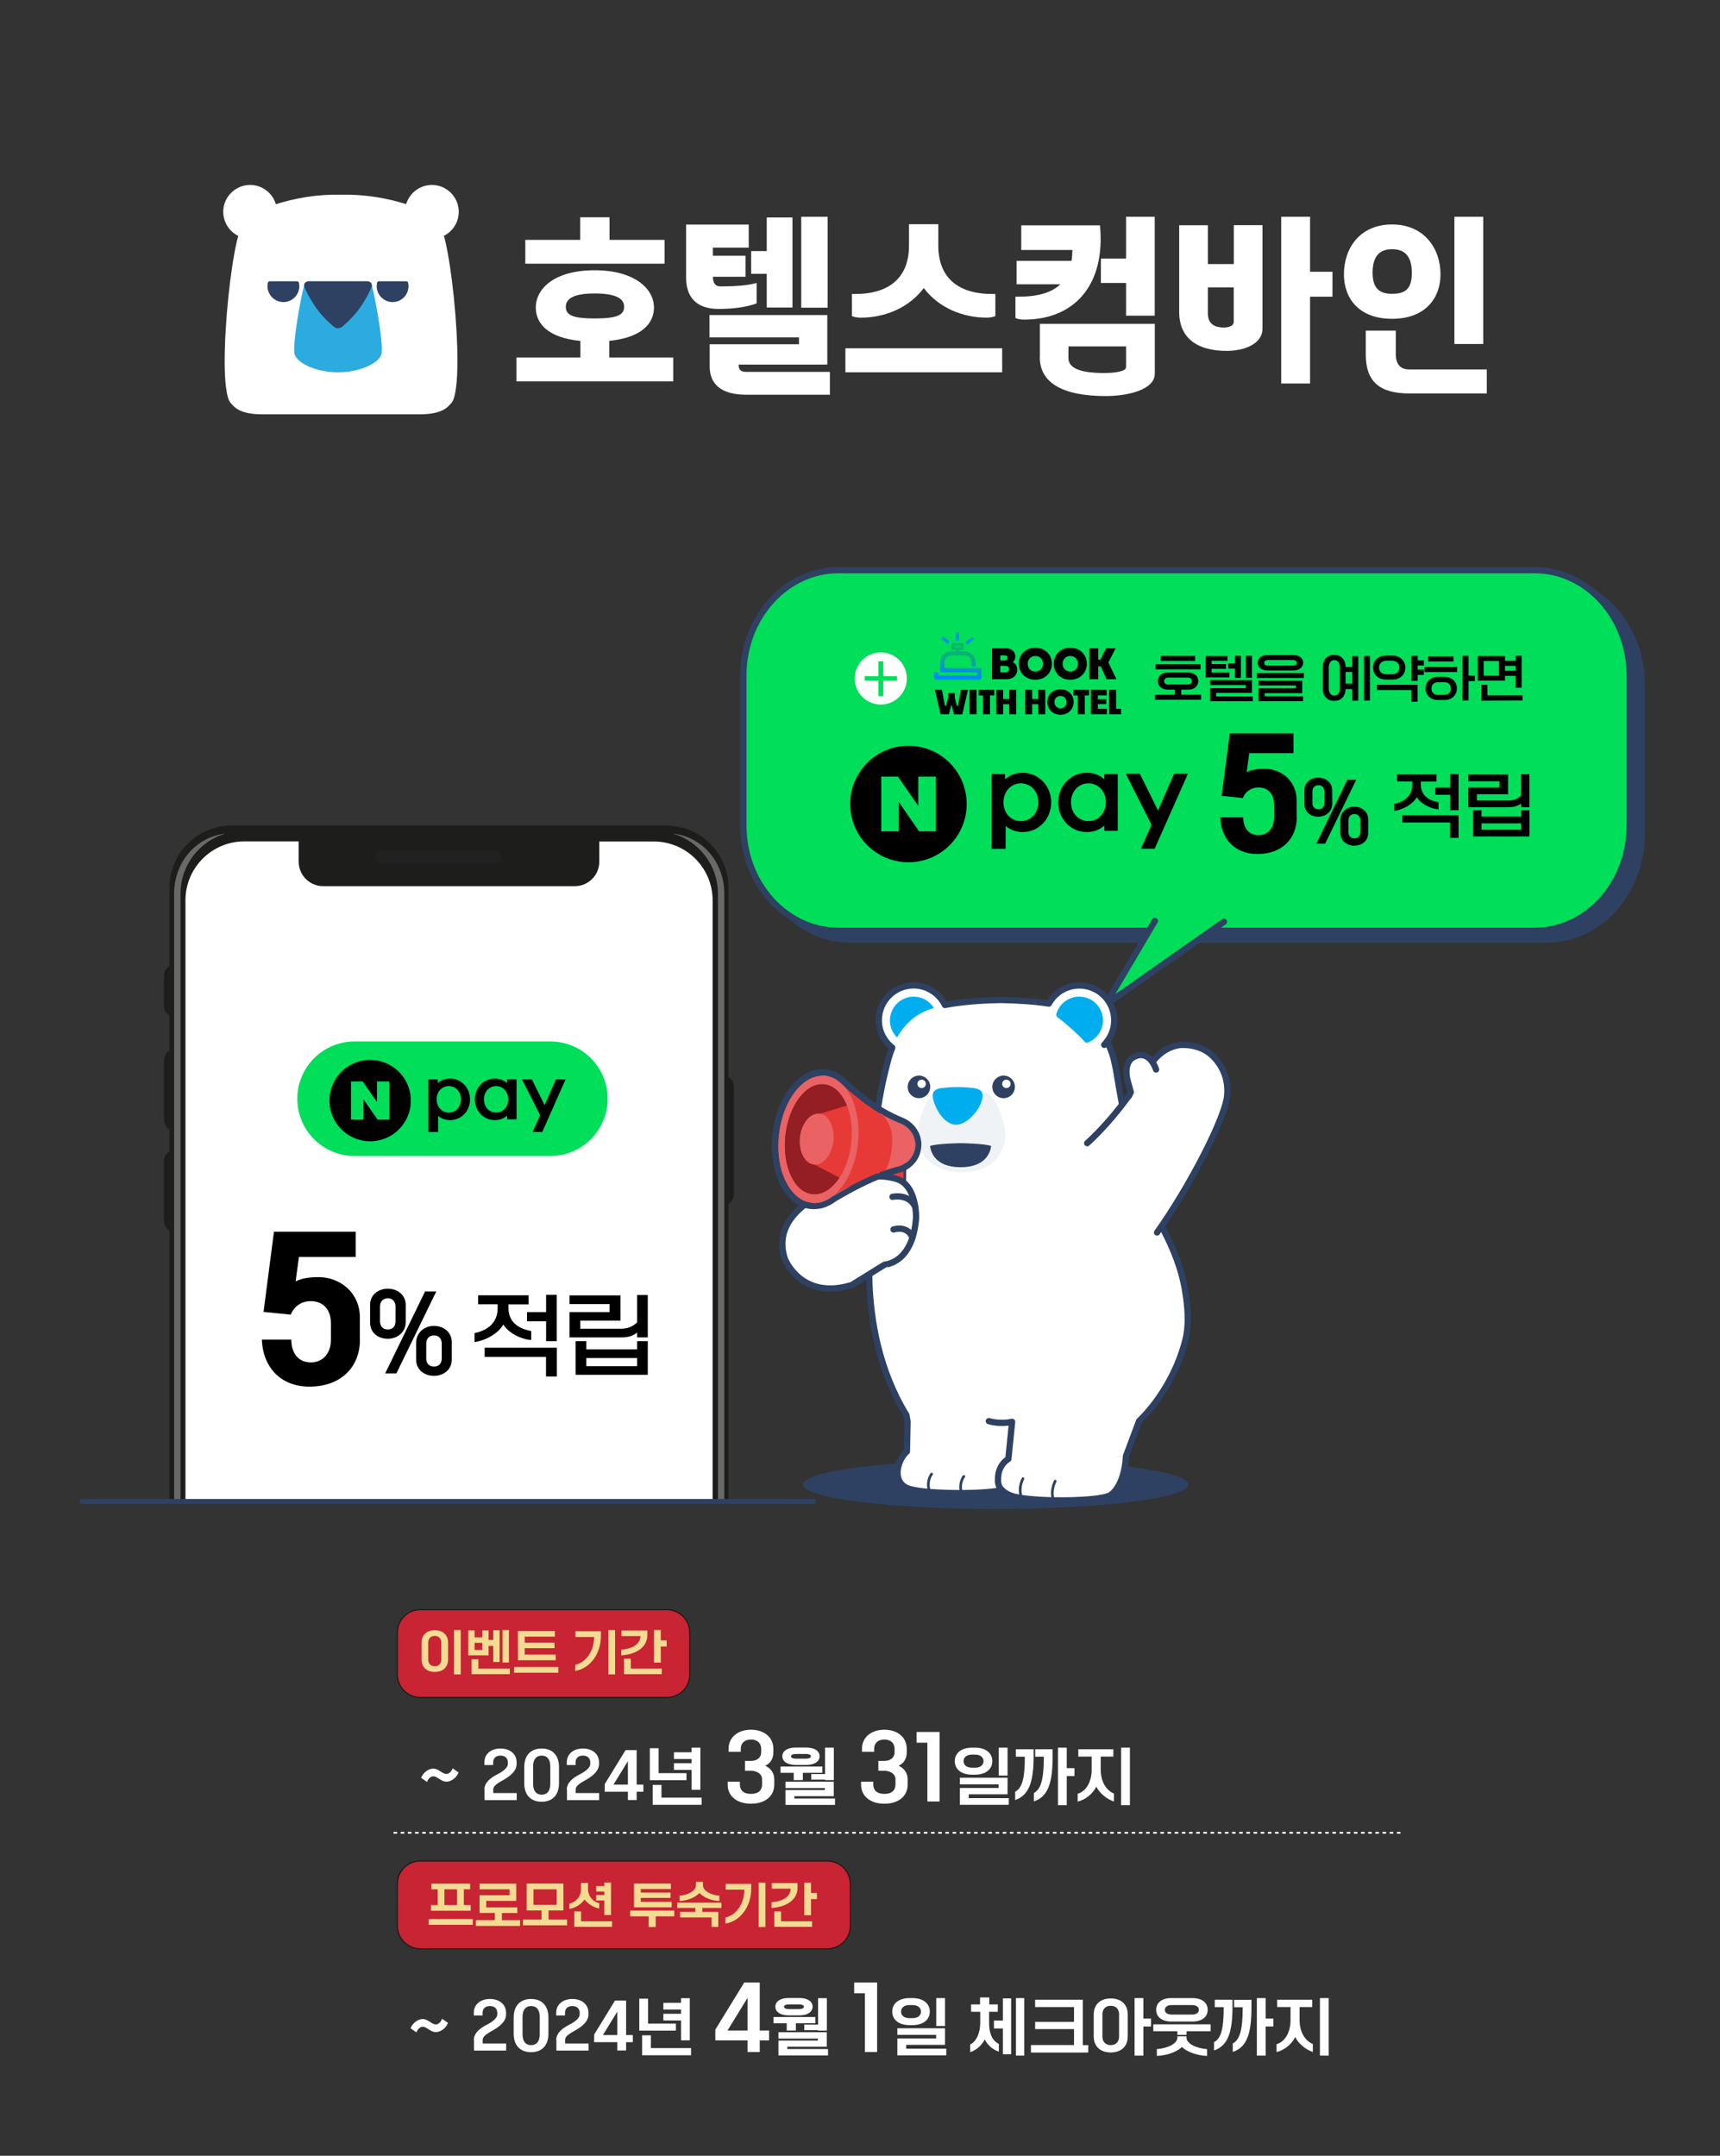 <?xml version="1.0" encoding="UTF-8" standalone="no"?><svg xmlns="http://www.w3.org/2000/svg" xmlns:xlink="http://www.w3.org/1999/xlink" height="2405.9px" id="레이어_1" style="" version="1.1" viewBox="0 0 1920 2405.9" width="1920px" x="0px" xml:space="preserve" y="0px">
<rect x="0" y="0" width="1920" height="2405.9" fill="#333333" stroke="none"/>
<style type="text/css">
	.st0{fill:#2E4162;stroke:#2E4162;stroke-width:7;stroke-linecap:round;stroke-linejoin:round;stroke-miterlimit:10;}
	.st1{fill:#00DE5A;stroke:#2E4162;stroke-width:7;stroke-linecap:round;stroke-linejoin:round;stroke-miterlimit:10;}
	.st2{fill:#2F4162;}
	.st3{clip-path:url(#SVGID_00000038394555908872149460000000578257322344471738_);}
	.st4{fill:#1D1D1B;}
	.st5{opacity:0.4;}
	.st6{fill:#DDDDDD;}
	.st7{fill:#FFFFFF;}
	.st8{fill:#212121;}
	.st9{fill:none;}
	.st10{fill:none;stroke:#2E4162;stroke-width:5.633;stroke-miterlimit:10;}
	.st11{fill:#00AEF0;}
	.st12{fill:none;stroke:#2E4162;stroke-width:7;stroke-linecap:round;stroke-linejoin:round;stroke-miterlimit:10;}
	.st13{fill:#F0F3F5;}
	.st14{fill:#2E4162;}
	.st15{fill:#FFFFFF;stroke:#2E4162;stroke-width:3;stroke-linecap:round;stroke-linejoin:round;stroke-miterlimit:10;}
	.st16{fill:#FFFFFF;stroke:#2E4162;stroke-width:7;stroke-linecap:round;stroke-linejoin:round;stroke-miterlimit:10;}
	.st17{fill:#E73A36;}
	.st18{fill:none;stroke:#2E4162;stroke-width:3;stroke-linecap:round;stroke-linejoin:round;stroke-miterlimit:10;}
	.st19{fill:#EA6263;}
	.st20{fill:#931E23;}
	.st21{fill:#00DE5A;}
	.st22{fill:#0493DC;}
	.st23{fill:url(#SVGID_00000147914875029126788500000000639199163054176686_);}
	.st24{fill:#C82434;stroke:#1C1A19;stroke-width:1.3;stroke-miterlimit:10;}
	.st25{fill:none;stroke:#FFFFFF;stroke-width:2;stroke-miterlimit:10;stroke-dasharray:4,4;}
	.st26{fill:#F3DC92;}
	.st27{fill:#2CABE1;}
</style>
<path class="st0" d="M1726.4,1048.6h-777c-58.7,0-106.2-52.6-106.2-117.5V763.6c0-64.9,47.6-117.5,106.2-117.5h777  c58.7,0,106.2,52.6,106.2,117.5V931C1832.6,996,1785,1048.6,1726.4,1048.6z"/>
<path class="st1" d="M1713.1,1038.8H936c-58.7,0-106.2-52.6-106.2-117.5V753.8c0-64.9,47.6-117.5,106.2-117.5h777  c58.7,0,106.2,52.6,106.2,117.5v167.4C1819.3,986.1,1771.7,1038.8,1713.1,1038.8z"/>
<ellipse class="st2" cx="1111.5" cy="1656.7" rx="215.1" ry="27.3"/>
<polyline class="st1" points="1289.2,1027.8 1233.7,1121.6 1366.3,1028.7 "/>
<g>
	<g>
		<g>
			<g>
				<defs>
					<rect height="830" id="SVGID_1_" width="921.8" x="37.9" y="844.7"/>
				</defs>
				<clipPath id="SVGID_00000043453243337207537600000018318317996500774038_">
					<use style="overflow:visible;" xlink:href="#SVGID_1_"/>
				</clipPath>
				<g style="clip-path:url(#SVGID_00000043453243337207537600000018318317996500774038_);">
					<path class="st4" d="M813.2,1202.2v141.3c3.6-2.2,6-6.1,6-10.7v-119.9C819.2,1208.4,816.8,1204.4,813.2,1202.2z"/>
					<path class="st4" d="M189.1,1260.7v-88.3c-3.6,2.2-6,6.1-6,10.7v67C183.1,1254.5,185.5,1258.5,189.1,1260.7z"/>
					<path class="st4" d="M189.1,1133.3v-55.1c-3.6,2.2-6,6.1-6,10.7v33.7C183.1,1127.2,185.5,1131.1,189.1,1133.3z"/>
					<path class="st4" d="M189.1,1373.4v-88.3c-3.6,2.2-6,6.1-6,10.7v67C183.1,1367.3,185.5,1371.2,189.1,1373.4z"/>
					<path class="st4" d="M743.7,2151.9H258.6c-38.4,0-69.5-31.1-69.5-69.5V990.8c0-38.4,31.1-69.5,69.5-69.5h485.1       c38.4,0,69.5,31.1,69.5,69.5v1091.7C813.2,2120.8,782.1,2151.9,743.7,2151.9z"/>
					<g class="st5">
						<path class="st6" d="M751.2,2143c33.6-3.9,57.3-32.4,57.3-67V997.3c0-34.6-23.8-63.2-57.3-67c29,8.5,50.2,35.3,50.2,67V2076        C801.3,2107.7,780.1,2134.5,751.2,2143z"/>
						<path class="st6" d="M731.5,928.6L731.5,928.6L731.5,928.6z"/>
						<path class="st6" d="M731.5,2144.7L731.5,2144.7L731.5,2144.7z"/>
					</g>
					<g class="st5">
						<path class="st6" d="M251.7,2143c-33.6-3.9-57.3-32.4-57.3-67V997.3c0-34.6,23.8-63.2,57.3-67c-29,8.5-50.2,35.3-50.2,67V2076        C201.5,2107.7,222.7,2134.5,251.7,2143z"/>
						<path class="st6" d="M271.4,928.6L271.4,928.6L271.4,928.6z"/>
						<path class="st6" d="M271.4,2144.7L271.4,2144.7L271.4,2144.7z"/>
					</g>
					<path class="st7" d="M729.6,939.1H669v22.5c0,15.2-12.3,27.4-27.4,27.4H360.8c-15.2,0-27.4-12.3-27.4-27.4V939h-60.6       c-36.4,0-65.8,29.5-65.8,65.8v1063.5c0,36.4,29.5,65.8,65.8,65.8h456.9c36.4,0,65.8-29.5,65.8-65.8V1004.9       C795.5,968.5,766,939.1,729.6,939.1z"/>
					<path class="st8" d="M552.8,964.2H426.6c-4.2,0-7.6-3.4-7.6-7.6l0,0c0-4.2,3.4-7.6,7.6-7.6h126.2c4.2,0,7.6,3.4,7.6,7.6l0,0       C560.4,960.8,557,964.2,552.8,964.2z"/>
				</g>
			</g>
		</g>
	</g>
</g>
<path class="st9" d="M-62.4,2706.7h-142.5c-31.6,0-57.2-25.6-57.2-57.2V2507c0-31.6,25.6-57.2,57.2-57.2h142.5  c31.6,0,57.2,25.6,57.2,57.2v142.5C-5.3,2681.1-30.8,2706.7-62.4,2706.7z"/>
<line class="st10" x1="89.1" x2="910.6" y1="1675.7" y2="1675.7"/>
<g>
	<circle class="st7" cx="1019.9" cy="1138.8" r="38.9"/>
	<path class="st7" d="M1244.9,1189.1H989.8c0,0-24.7,86.7-13.1,177.8h140.8l148.2-26.4c-4.2-68.2-14.1-110.4-18.5-138.3   C1245.9,1193.9,1244.9,1189.1,1244.9,1189.1z"/>
	<circle class="st11" cx="1019.9" cy="1138.8" r="26.5"/>
	<path class="st7" d="M1246.6,1197.8c-1.4-7.5-2.7-15-5.2-22.2c-5.4-16-14.2-31-28.2-40.9c-6.9-4.9-12.4-7.2-22.8-10.5   c-18.5-5.2-46.4-7.7-72.9-8c-26.5,0.4-54.4,2.9-72.9,8c-10.4,3.3-15.9,5.6-22.8,10.5c-14,9.9-22.8,25-28.2,40.9   c-2.5,7.3-4.3,14.7-5.7,22.2l-5.8,27.1h268.3L1246.6,1197.8z"/>
	<circle class="st7" cx="1204.9" cy="1138.8" r="38.9"/>
	<path class="st11" d="M1231.2,1140.9c1.1-13.4-8.4-25.8-21.6-28.2c-13.7-2.5-26.7,5.9-30.4,18.8c-0.4,1.4,0.1,2.9,1.3,3.8   c7.4,5.3,23.8,19.7,30.1,27.1c1,1.2,2.7,1.6,4.1,1C1223.6,1159.7,1230.3,1151.3,1231.2,1140.9z"/>
	<line class="st12" x1="1235.9" x2="1232.6" y1="1162.3" y2="1166.1"/>
	<g>
		<path class="st13" d="M1115.1,1237.6c-7.8-20.5-20.7-23.1-41.6-23.1c-0.2,0-0.8,0-1,0c-20.8,0-33.8,2.5-41.6,23.1    c-8.5,22.3-9.5,36.5-2.5,47.8c6.1,9.8,18,22.8,44.6,22.8c28.6,0,39.1-12.3,44.6-22.8C1124.6,1272.2,1123.6,1259.9,1115.1,1237.6z"/>
		<path class="st11" d="M1087.8,1214.4c-6.3-0.8-12.6-1.2-18.8-1.2c-6.3,0-12.6,0.4-18.8,1.2c-9.2,1.6-10.5,6.5-7.7,15.4    c3,9.5,12,25.2,24.7,25.5c12.7-0.4,25.3-16,28.3-25.5C1098.3,1220.9,1097.1,1216.1,1087.8,1214.4z"/>
		<path class="st14" d="M1072.3,1275.8c0,0-26.1,0.3-34,3.1c0,0,0.6,23.8,34,23.7c33.3,0.1,34-23.7,34-23.7    C1098.4,1276.1,1072.3,1275.8,1072.3,1275.8z"/>
		<g>
			<circle class="st14" cx="1120.3" cy="1213" r="12.6"/>
			<circle class="st7" cx="1123.4" cy="1209.6" r="4.7"/>
		</g>
		<g>
			<circle class="st14" cx="1025.8" cy="1213" r="12.6"/>
			<circle class="st7" cx="1028.8" cy="1209.6" r="4.7"/>
		</g>
	</g>
	<path class="st7" d="M975.4,1355.5c0,0-25.7,123.2,36.3,224.1l102.8,32.4l142.3,13.3l14.7-39.2c0,0,36.5-32.5,51.4-89.3   c4.8-18.3,3-38.6-0.1-57c-7.9-47.7-36.2-88.4-59.4-129.9c0-0.1-0.1-0.1-0.1-0.2C1263.3,1309.6,1017.3,1312.4,975.4,1355.5z"/>
	<g>
		<polygon class="st7" points="1011.7,1579.6 1013,1586.8 1012.2,1628.3 1131.5,1628.3 1131.5,1579.6   "/>
		<path class="st7" d="M1012.2,1620.3c0,0-5.6,4.9-8.5,13.4c-3.2,9.5-3.2,23,10.2,27.8c18,6.8,99.6,7.3,112.4-0.8    c0,0,8.6-12.1,5.3-40.4H1012.2z"/>
		<path class="st15" d="M1073.2,1665.7c-0.6-1.9-0.9-4-0.9-6.2c0-4.5,1.4-8.7,3.6-11.8"/>
		<path class="st15" d="M1037.2,1663.1c-0.6-1.9-0.9-4-0.9-6.2c0-4.5,1.4-8.7,3.6-11.8"/>
	</g>
	<g>
		<polygon class="st7" points="1122.8,1582.8 1124.5,1590 1125.7,1631.5 1256.8,1625.3 1262.1,1576.1   "/>
		<path class="st7" d="M1127.1,1628.3c0,0-5.6,4.9-8.5,13.4c-3.2,9.5-3.2,23,10.2,27.8c18,6.8,98,7.3,110.8-0.8    c0,0,15.4-8.5,17.3-43.5L1127.1,1628.3z"/>
		<path class="st15" d="M1176.1,1674.7c-0.6-1.9-3.8-9.8,1.8-21.7"/>
		<path class="st15" d="M1140.1,1671.2c-0.6-1.9-3.4-10.9,1.8-20.9"/>
	</g>
	<path class="st12" d="M1103.8,1586c8.7,2.7,19.5,2.3,26,0.8l-4.2,41.5c0,0-12,6.2-11.5,23.2c0,0-1.9,12.3,14.7,18"/>
	<path class="st12" d="M1322.8,1439.7c-7.9-47.7-36.3-88.4-59.4-129.9c0-0.1-0.1-0.1-0.1-0.2l0,0c-4.8-50.5-12.4-84-16.1-107.4   c-0.1-0.6-0.2-1.1-0.3-1.7l-0.4-2.7c-0.3-1.8-0.7-3.5-1-5.3v-0.1c0-0.1,0-0.2-0.1-0.3c-0.4-2-0.6-3.1-0.6-3.1l0,0   c-0.9-4.6-2-9.1-3.5-13.5c-1.5-4.5-3.4-9-5.5-13.3c5-6.5,8-14.7,8-23.5c0-21.5-17.4-38.9-38.9-38.9c-14.7,0-27.5,8.2-34.1,20.2   c-16.1-2.5-35-3.7-53.3-4c-22,0.3-45,2.1-62.7,5.6c-6.3-12.9-19.6-21.9-34.9-21.9c-21.5,0-38.9,17.4-38.9,38.9   c0,12.5,5.9,23.5,15,30.6c-0.8,2-1.6,4.1-2.3,6.2c-1.5,4.4-2.8,9-3.8,13.5l0,0c0,0-22.6,79.5-14.4,166.3l0,0   c0,0-25.7,123.2,36.3,224.1l1.3,7.3l-0.7,33.4h-0.2c0,0-5.6,4.9-8.5,13.4c-3.2,9.5-3.2,23,10.2,27.8c15.7,5.9,80.2,7.1,104.6,1.8   c2.2,2.3,5.4,4.6,10.3,6.3c7.7,2.9,27,4.7,47.4,5.1l0,0l0,0c27,0.5,56.1-1.3,63.4-5.9c0,0,15.4-8.5,17.3-43.5l14.7-39.2   c0,0,36.5-32.5,51.4-89.3C1327.7,1478.4,1325.9,1458.1,1322.8,1439.7z"/>
	<g>
		<g>
			<path class="st16" d="M1213.6,1275.8c3.8-3.4,32.6-29,63.7-78.1c13.1-20.6,24.2-28.9,39.2-31.4h0.1c0,0,20.6-2.5,35.6,10.8     c10.8,9.7,19.8,25.6,17.6,46.3c-2.7,25.1-41.8,101-78.2,152.1"/>
			<polygon class="st7" points="1285.4,1200.4 1271.9,1197.6 1262.5,1205.6 1263.3,1227.5 1287.6,1220.1    "/>
			<path class="st16" d="M1290.5,1193.6c0,0-7-23.1-24.8-14c-13.3,7-6.6,27.8-6.6,27.8l3.2,11.6l-2,3.8"/>
		</g>
	</g>
	<g>
		<g>
			<path class="st17" d="M1003.7,1396.3l-16.7-0.2c-2.9,0-5.1-2.4-5.1-5.2l1.4-99.3l27,0.4l-1.4,99.3     C1008.9,1394,1006.5,1396.3,1003.7,1396.3z"/>
			<path class="st18" d="M1003.7,1396.3l-16.7-0.2c-2.9,0-5.1-2.4-5.1-5.2l1.4-99.3l27,0.4l-1.4,99.3     C1008.9,1394,1006.5,1396.3,1003.7,1396.3z"/>
		</g>
		<g>
			<path class="st16" d="M1022.6,1359c0,0,1-36.7-22-43.3c0,0-25.4-8.9-51.7,4.7l-29.5,11.8c0,0-59.8,23.6-43.2,73     c0,0,18,46.3,74.6,28.9l36.8-22.8C987.7,1411.2,1018.9,1410.4,1022.6,1359z"/>
			<path class="st16" d="M996.3,1335.7c0,0,18.1-4.1,25.3,11.1"/>
			<path class="st16" d="M997.4,1372.1c0,0,15.4-5.1,21.1,8.9"/>
		</g>
		<g>
			<path class="st17" d="M936.6,1207l-14.8,132.5c0,0,45.2-28.9,78.5-37c10.9-2.1,19.7-10.7,21.1-21.7c0.1-0.8,0.2-1.6,0.2-2.4     c0.5-10.7-6.3-20.4-16.3-24.5C988.5,1247.1,969.2,1237.1,936.6,1207z"/>
			<path class="st19" d="M1021.6,1278.4c0.5-10.7-6.3-20.4-16.3-24.5c-5.9-2.4-12-5.2-19-9.1c7.1,10.3,10.3,16.9,9.6,31.5     c-0.7,13.1-3.7,23-7.4,29.6c4-1.4,8-2.6,11.8-3.5c10.9-2.1,19.7-10.7,21.1-21.7C1021.5,1280,1021.6,1279.2,1021.6,1278.4z"/>
			
				<ellipse class="st20" cx="913.4" cy="1271.4" rx="71.4" ry="44.4" transform="matrix(0.107 -0.994 0.994 0.107 -448.675 2043.107)"/>
			<path class="st17" d="M915.3,1242.9l33.7-10.2c0,0,17.2,44-9,83.2l-30.9-16.2L915.3,1242.9z"/>
			<path class="st19" d="M921.1,1200.4c-24.4-2.6-47.6,27-51.8,66.2s12.1,73.1,36.5,75.8c24.4,2.6,47.6-27,51.8-66.2     C961.8,1236.9,945.5,1203,921.1,1200.4z M906.8,1332.9c-20.4-2.2-34-31.5-30.3-65.5s23.2-59.7,43.6-57.5     c20.4,2.2,34,31.5,30.3,65.5C946.8,1309.4,927.2,1335.1,906.8,1332.9z"/>
			<path class="st19" d="M921.1,1200.4c-24.4-2.6-47.6,27-51.8,66.2s12.1,73.1,36.5,75.8c24.4,2.6,47.6-27,51.8-66.2     C961.8,1236.9,945.5,1203,921.1,1200.4z M906.8,1332.9c-20.4-2.2-34-31.5-30.3-65.5s23.2-59.7,43.6-57.5     c20.4,2.2,34,31.5,30.3,65.5C946.8,1309.4,927.2,1335.1,906.8,1332.9z"/>
			
				<ellipse class="st19" cx="912.2" cy="1271.4" rx="28.6" ry="18.8" transform="matrix(0.107 -0.994 0.994 0.107 -449.699 2041.951)"/>
			<g>
				<path class="st14" d="M918.1,1200.2c1,0,2,0.1,3,0.2c3.8,0.4,7.4,1.6,10.8,3.4c1.6,0.9,3.2,2,4.7,3.2l0,0c0,0,0,0,0.1,0.1      c1.3,1.1,2.6,2.2,3.9,3.5c19.2,17.4,33.7,27.6,45.8,34.3c5,2.8,9.7,5.1,14.1,7c0.3,0.1,0.5,0.2,0.8,0.3c1.4,0.6,2.7,1.2,4.1,1.7      c0.6,0.3,1.2,0.5,1.8,0.8c7.1,3.6,12.4,10.1,14,17.8c0.4,1.9,0.6,3.9,0.5,5.9c0,0.8-0.1,1.6-0.2,2.4c-0.9,6.9-4.6,12.8-10,16.8      c-3.2,2.4-7,4.1-11.1,4.9c-1.9,0.5-3.8,1-5.7,1.6c-0.1,0-0.1,0-0.2,0.1c-1.9,0.6-3.9,1.2-5.9,1.9c-22.5,7.8-47.1,21.7-59.2,28.9      c-0.5,0.4-1,0.8-1.6,1.2c-1.4,1-2.8,1.8-4.2,2.6c-0.6,0.3-1.1,0.6-1.7,0.8l0,0l0,0c-2.3,1.1-4.6,1.9-7,2.4      c-1.5,0.3-3,0.5-4.5,0.6c-0.5,0-1,0-1.5,0c-1,0-2-0.1-3-0.2c-2.3-0.2-4.5-0.8-6.6-1.5c-1.4-0.5-2.8-1.1-4.2-1.9      c-1.3-0.7-2.7-1.6-3.9-2.5c-6.3-4.7-11.6-11.9-15.5-20.8c-0.4-0.9-0.8-1.8-1.1-2.7c-0.7-1.9-1.4-3.8-2-5.7      c-0.9-3-1.6-6.1-2.2-9.3c-0.6-3.2-1-6.5-1.3-9.9c-0.6-6.8-0.5-14,0.3-21.3c0.3-2.5,0.6-4.9,1-7.2c0.6-3.6,1.4-7,2.3-10.4      c1.5-5.6,3.4-10.8,5.7-15.7c0.9-1.9,1.8-3.8,2.8-5.6c1.5-2.7,3.1-5.2,4.8-7.6c0.6-0.8,1.1-1.6,1.7-2.3c2.9-3.7,6.1-7,9.5-9.6      c0.7-0.5,1.3-1,2-1.5c2.1-1.4,4.2-2.7,6.3-3.6c2.2-1,4.4-1.7,6.6-2.2c1.5-0.3,3-0.5,4.5-0.6      C917.1,1200.2,917.6,1200.2,918.1,1200.2 M918.1,1193.2L918.1,1193.2L918.1,1193.2c-0.6,0-1.3,0-1.9,0.1      c-1.9,0.1-3.7,0.4-5.6,0.7c-2.7,0.6-5.4,1.5-8,2.7c-2.5,1.1-5,2.6-7.5,4.3c-0.8,0.6-1.6,1.1-2.3,1.7c-3.8,3-7.4,6.6-10.7,10.8      c-0.6,0.8-1.3,1.7-1.9,2.5c-1.9,2.6-3.6,5.4-5.2,8.3c-1.1,1.9-2.1,4-3.1,6.1c-2.4,5.3-4.5,10.9-6.1,16.8c-1,3.6-1.8,7.3-2.4,11      c-0.4,2.5-0.8,5.1-1.1,7.7c-0.8,7.6-0.9,15.3-0.3,22.7c0.3,3.6,0.8,7.2,1.4,10.6c0.6,3.4,1.4,6.8,2.4,10      c0.6,2.1,1.4,4.2,2.1,6.2c0.4,1,0.8,2,1.2,3c4.4,10.1,10.5,18.3,17.7,23.7c1.5,1.1,3.1,2.2,4.7,3c1.7,0.9,3.4,1.7,5.1,2.3      c2.7,1,5.5,1.6,8.3,1.9c1.2,0.1,2.5,0.2,3.8,0.2c0.6,0,1.3,0,1.9-0.1c1.9-0.1,3.7-0.4,5.6-0.7c2.7-0.6,5.5-1.5,8.2-2.8      c0.2-0.1,0.3-0.2,0.5-0.2c0.5-0.3,1.2-0.6,1.8-0.9c1.7-0.9,3.3-1.9,4.9-3c0.5-0.4,1-0.7,1.5-1.1c12.4-7.4,36-20.7,57.6-28.1      c1.9-0.7,3.8-1.3,5.6-1.8l0.2-0.1c1.8-0.5,3.6-1,5.2-1.4c5-1,9.7-3.1,13.8-6.1c7.1-5.3,11.7-13,12.7-21.5c0.1-1,0.2-2,0.3-3      c0.1-2.5-0.1-5.1-0.6-7.6c-2-9.6-8.6-18.1-17.7-22.6c-0.7-0.4-1.5-0.7-2.3-1c-1.2-0.5-2.6-1.1-3.9-1.7l-0.5-0.2l-0.2-0.1      c-4.7-2.1-9.2-4.3-13.5-6.7c-13.5-7.5-27.6-18.1-44.4-33.3c-1.3-1.4-2.8-2.7-4.2-3.8c-0.2-0.1-0.3-0.3-0.5-0.4      c-1.8-1.4-3.7-2.6-5.5-3.6c-4.2-2.3-8.7-3.7-13.4-4.2C920.6,1193.3,919.3,1193.2,918.1,1193.2L918.1,1193.2L918.1,1193.2z"/>
			</g>
		</g>
	</g>
</g>
<path class="st21" d="M1217.2,938.7H993.8c-9.8,0-17.7-7.9-17.7-17.7v-57.9c0-9.8,7.9-17.7,17.7-17.7h223.4  c9.8,0,17.7,7.9,17.7,17.7V921C1234.9,930.8,1227,938.7,1217.2,938.7z"/>
<path class="st21" d="M614.4,1290.1H395.8c-35.3,0-63.9-28.6-63.9-63.9l0,0c0-35.3,28.6-63.9,63.9-63.9h218.6  c35.3,0,63.9,28.6,63.9,63.9l0,0C678.3,1261.5,649.7,1290.1,614.4,1290.1z"/>
<g>
	<path d="M620.6,1204.6l-12.6,28.8l-14.3-28.8h-11l20.3,40l-8.4,18.7h10.7l26-58.6L620.6,1204.6L620.6,1204.6z M576.6,1249.2h-10.5   v-4.2c-3.8,3.3-8.3,5.1-13.7,5.1c-12.5,0-22.3-10.2-22.3-23.2s9.8-23.2,22.3-23.2c5.5,0,10,1.8,13.7,5.1v-4.2h10.5V1249.2z    M567.4,1226.9c0-8.4-5.9-14.8-13.6-14.8s-13.6,6.4-13.6,14.8s5.9,14.8,13.6,14.8S567.4,1235.3,567.4,1226.9z M478.2,1263.3h10.9   v-17.9c3.7,3,8.1,4.7,13.3,4.7c12.5,0,22.3-10.2,22.3-23.2s-9.8-23.2-22.3-23.2c-5.5,0-10,1.8-13.7,5.1v-4.2h-10.5V1263.3z    M501,1212.1c7.8,0,13.6,6.4,13.6,14.8s-5.9,14.8-13.6,14.8c-7.8,0-13.6-6.4-13.6-14.8S493.2,1212.1,501,1212.1z"/>
	<path d="M458.6,1228.3c0,25.1-20.3,45.4-45.4,45.4s-45.4-20.3-45.4-45.4s20.3-45.4,45.4-45.4S458.6,1203.2,458.6,1228.3z    M420.8,1206.9v22.9l-15.9-22.9h-13.1v42.7h13.8v-22.9l15.9,22.9h13.1v-42.7H420.8z"/>
</g>
<g>
	<path d="M1603.6,872.2H1586v2.9c0,10.3,5.7,17.5,19.8,20.3v7.8c-10.7-0.8-20.4-7.3-24.3-13.5c-3.7,6.9-14.4,13.8-25.1,15.3v-7.8   c14.2-2.9,20.1-11.3,20.1-21.6v-3.5h-17v-7.8h44V872.2z M1618.7,935v-17.1h-53.4v-8h62.8V935H1618.7z M1602.2,878.9h16.6v-15h9.3   v40.3h-9.3V887h-16.6V878.9z"/>
	<path d="M1683.9,893.4c5.5,0,10.5-1.8,14-5.5V864h9.3v36.9h-9.3v-4.3c-2.9,2.6-7.6,4.3-13.4,4.3h-45.4v-22.1h34.8v-6.9h-34.8v-7.5   h44.4v22h-34.9v7H1683.9z M1644.5,904.2h9.3v7.1h44.2v-7.1h9.3v29.3h-62.8V904.2L1644.5,904.2z M1698,926v-7.1h-44.2v7.1H1698z"/>
</g>
<g>
	<path d="M1310.7,863.4l-18,41.2l-20.4-41.2h-15.7l28.9,57.1l-11.9,26.7h15.3l37.2-83.8L1310.7,863.4L1310.7,863.4z M1247.7,927.2   h-14.9v-5.9c-5.4,4.7-11.9,7.3-19.7,7.3c-17.8,0-31.8-14.6-31.8-33.1c0-18.5,14-33.1,31.8-33.1c7.8,0,14.3,2.5,19.7,7.3v-5.9h14.9   V927.2z M1234.5,895.3c0-12-8.4-21.1-19.5-21.1c-11.1,0-19.5,9.1-19.5,21.1c0,12,8.4,21.1,19.5,21.1   C1226.1,916.5,1234.5,907.2,1234.5,895.3z M1107,947.3h15.6v-25.5c5.3,4.3,11.5,6.8,19,6.8c17.8,0,31.8-14.6,31.8-33.1   c0-18.5-14-33.1-31.8-33.1c-7.8,0-14.3,2.5-19.7,7.3v-5.9H1107V947.3L1107,947.3z M1139.6,874.2c11.1,0,19.5,9.1,19.5,21.1   c0,12-8.4,21.1-19.5,21.1c-11.1,0-19.5-9.1-19.5-21.1C1120.2,883.3,1128.6,874.2,1139.6,874.2z"/>
	<path d="M1079.1,897.3c0,35.9-29.1,65-65,65s-65-29.1-65-65s29.1-65,65-65S1079.1,861.3,1079.1,897.3z M1025,866.7v32.6l-22.6-32.6   h-18.7v61.1h19.7v-32.6l22.6,32.6h18.7v-61.1H1025L1025,866.7z"/>
</g>
<path d="M1289.3,780.9v-5.6h22.2v-5.6h-7.7c-6.8,0-11.3-4-11.3-9.6c0-5.4,4.3-9.5,11.2-9.5h22.7c6.9,0,11.2,4,11.2,9.5  c0,5.5-4.3,9.6-11.2,9.6h-7.8v5.6h22.1v5.6H1289.3z M1340.1,747h-50.2v-5.6h50.2V747z M1334.1,737.6h-38.3V732h38.3V737.6z   M1326,763.9c2.6,0,4.6-1.5,4.6-3.8c0-2.3-2-3.9-4.6-3.9h-21.9c-2.7,0-4.6,1.7-4.6,3.9c0,2.3,1.8,3.8,4.6,3.8H1326z"/>
<path d="M1372.4,750.7v5.3h-26.5v-23.8h24.3v5.3h-17.7v3.6h16.1v5.3h-16.1v4.3H1372.4L1372.4,750.7z M1397.5,759.1v14.2h-39.9v3.9  h40.9v5.4h-47.7V768h39.9v-3.5h-39.9v-5.4H1397.5L1397.5,759.1z M1371,740.3h7.5v-8.4h6.7v24.7h-6.7v-10.5h-7.5V740.3z   M1390.8,731.9h6.7v24.7h-6.7V731.9z"/>
<path d="M1403,756.7v-5.5h52.5v5.5H1403z M1443.6,748.3H1415c-6.8,0-11-3.6-11-8.7c0-5,4.1-8.5,11-8.5h28.7c6.9,0,11,3.6,11,8.5  C1454.6,744.7,1450.5,748.3,1443.6,748.3z M1453.6,759.7v13.9h-41.8v3.4h42.8v5.5h-49.8v-14.3h41.7V765h-41.7v-5.4L1453.6,759.7  L1453.6,759.7z M1443.2,742.9c2.6,0,4.3-1.1,4.3-3.1c0-2-1.7-3.2-4.3-3.2h-27.7c-2.7,0-4.3,1.2-4.3,3.2c0,2,1.6,3.1,4.3,3.1H1443.2z  "/>
<path d="M1509.5,769h-7.4c-0.4,8.7-5.5,13.2-12.7,13.2c-7.3,0-12.8-4.8-12.8-14v-23.3c0-9.3,5.4-14,12.8-14  c7.1,0,12.4,4.5,12.7,13.3h7.4v-11.9h6.7V782h-6.7V769z M1483.3,768c0,5.6,2.5,8.3,6.2,8.3c3.5,0,6.1-2.6,6.1-8.3v-23  c0-5.6-2.5-8.3-6.1-8.3c-3.6,0-6.2,2.6-6.2,8.3V768z M1502.1,763h7.4v-13.1h-7.4V763z M1522.6,732.1h6.7v49.8h-6.7V732.1z"/>
<path d="M1554.9,758.4h-8.2c-7.6,0-14-5.4-14-13.4c0-7.9,6.2-13.3,13.9-13.3h8.2c7.6,0,13.9,5.4,13.9,13.3  C1568.8,752.9,1562.6,758.4,1554.9,758.4z M1575.6,783.1v-13h-38.5v-5.9h45.3v18.9H1575.6z M1554.1,752.5c4.5,0,8.1-2.7,8.1-7.5  c0-4.7-3.6-7.6-8.1-7.6h-6.6c-4.6,0-8.1,2.9-8.1,7.6c0,4.8,3.5,7.5,8.1,7.5H1554.1z M1582.5,736.9h6.9v5.8h-6.9v4.7h6.9v5.8h-6.9  v6.6h-6.8v-27.9h6.8V736.9z"/>
<path d="M1626.6,750h-36.5v-5.8h36.5V750z M1612.9,781.2h-8.2c-7.6,0-13.4-5.4-13.4-12.9c0-7.5,5.7-12.9,13.4-12.9h8.2  c7.6,0,13.4,5.4,13.4,12.9C1626.3,775.8,1620.5,781.2,1612.9,781.2z M1622.5,738.2h-28.4v-5.7h28.4V738.2z M1612.2,775.5  c4.1,0,7.4-2.5,7.4-7.1c0-4.7-3.1-7.1-7.4-7.1h-7c-4.1,0-7.3,2.7-7.3,7.2c0,4.7,3.3,7.1,7.3,7.1L1612.2,775.5L1612.2,775.5z   M1639.3,754h7.1v6.1h-7.1v21.7h-6.8v-49.8h6.8V754z"/>
<path d="M1649.5,759.6v-27.4h30.5v5.3h11.8v-5.6h6.8v35.6h-6.8v-13.2H1680v5.3L1649.5,759.6L1649.5,759.6z M1653.5,782v-17.8h6.9  v11.9h39.2v5.7L1653.5,782L1653.5,782z M1673.3,737.7h-17.1v16.3h17.1V737.7z M1680,748.6h11.8v-5.5H1680V748.6z"/>
<g>
	<g>
		<path d="M1123.5,758h-16.1v-34.5h15.4c6.8,0,10.6,4,10.6,9.4c0,2.3-1.1,4.7-2.9,6.1c3,1.4,5,4.5,5,8.3    C1135.5,753.4,1131.2,758,1123.5,758z M1116.6,731.4v5.7h4.8c2.2,0,3.3-1.3,3.3-2.9c0-1.5-0.8-2.8-3.2-2.8H1116.6z M1116.6,743.1    v7.2h5.7c2.9,0,4.1-1.7,4.1-3.6c0-1.8-1-3.5-4-3.5L1116.6,743.1L1116.6,743.1z"/>
		<path d="M1155.7,758.6c-10.8,0-18.4-7.7-18.4-17.9s7.6-17.8,18.4-17.8c10.8,0,18.5,7.6,18.5,17.8S1166.5,758.6,1155.7,758.6z     M1155.7,749.5c5.1,0,8.6-3.8,8.6-8.7c0-5-3.5-8.7-8.6-8.7c-5,0-8.5,3.8-8.5,8.7S1150.7,749.5,1155.7,749.5z"/>
		<path d="M1194.7,758.6c-10.8,0-18.4-7.7-18.4-17.9s7.6-17.8,18.4-17.8c10.8,0,18.5,7.6,18.5,17.8S1205.5,758.6,1194.7,758.6z     M1194.7,749.5c5.1,0,8.6-3.8,8.6-8.7c0-5-3.5-8.7-8.6-8.7c-5,0-8.5,3.8-8.5,8.7S1189.6,749.5,1194.7,749.5z"/>
		<path d="M1228.8,743.7h-2.9V758h-9.8v-34.5h9.8v12.8h2.4l6.5-12.8h10.6l-8.2,15.8l9.1,18.7h-11L1228.8,743.7z"/>
		<path d="M1062.1,786.4l-2.9,10.8h-9.2l-6.3-27.3h7.8l3.3,17.7h1.3l2.4-9.1v-4.8h7.3v4.8l2.3,9.2h1.3l3.3-17.7h7.8l-6.3,27.3h-9.2    L1062.1,786.4z"/>
		<path d="M1082.3,797.2v-27.3h7.8v27.3H1082.3z"/>
		<path d="M1097.3,797.2v-21.1h-4.8v-6.2h17.4v6.2h-4.8v21.1H1097.3z"/>
		<path d="M1126.6,785.9h-6.8v11.3h-7.8v-27.3h7.8v10.2h6.8v-10.2h7.8v27.3h-7.8V785.9z"/>
		<path d="M1159,785.9h-6.8v11.3h-7.8v-27.3h7.8v10.2h6.8v-10.2h7.8v27.3h-7.8V785.9z"/>
		<path d="M1183.8,797.7c-8.5,0-14.6-6.1-14.6-14.3c0-8.1,6.1-14.1,14.6-14.1c8.6,0,14.7,6,14.7,14.1    C1198.5,791.6,1192.4,797.7,1183.8,797.7z M1183.8,790.5c4,0,6.8-2.9,6.8-6.9s-2.8-6.9-6.8-6.9s-6.8,2.9-6.8,6.9    C1177.1,787.5,1179.8,790.5,1183.8,790.5z"/>
		<path d="M1203.1,797.2v-21.1h-4.8v-6.2h17.4v6.2h-4.8v21.1H1203.1z"/>
		<path d="M1235.6,797.2h-17.8v-27.3h17.6v6.2h-9.9v4.3h9.4v5.4h-9.4v5.2h10.1L1235.6,797.2L1235.6,797.2z"/>
		<path d="M1251.4,797.2h-13.3v-27.3h7.8V791h5.5V797.2z"/>
	</g>
	<g>
		
			<rect class="st22" height="9.4" transform="matrix(0.599 -0.801 0.801 0.599 -149.336 1131.432)" width="3.5" x="1053.5" y="710.2"/>
		
			<rect class="st22" height="3.5" transform="matrix(0.801 -0.599 0.599 0.801 -212.504 790.879)" width="9.4" x="1077.5" y="713"/>
		<rect class="st22" height="9.4" width="3.5" x="1067.1" y="705.7"/>
		
			<linearGradient gradientTransform="matrix(1 0 0 -1 0 2149.716)" gradientUnits="userSpaceOnUse" id="SVGID_00000117659960641406538650000017719017588671255228_" x1="1068.969" x2="1072.31" y1="1394.672" y2="1428.453">
			<stop offset="0" style="stop-color:#0088FF"/>
			<stop offset="7.563128e-02" style="stop-color:#018BF5"/>
			<stop offset="0.203" style="stop-color:#0393DB"/>
			<stop offset="0.305" style="stop-color:#059BC1"/>
			<stop offset="0.421" style="stop-color:#07A2AA"/>
			<stop offset="0.564" style="stop-color:#0AAD88"/>
			<stop offset="1" style="stop-color:#08B964"/>
		</linearGradient>
		<path d="M1095,746.1c-0.4-0.4-1-0.6-1.5-0.6    c-0.1,0-0.3,0-0.4,0c-7.8,0-15.7,0-23.6,0c-5,0-9.9,0-14.8,0c-0.1,0-0.3,0-0.4,0c0-0.1-0.1-0.2-0.1-0.3c0-2,0-3.9,0-5.9    c0-3.6,2.7-6.8,6.2-7.6c0.6-0.1,1.1-0.2,1.8-0.2c4.8,0,9.6,0,14.3,0c4,0,7.2,2.7,7.9,6.6c0.1,0.4,0.1,1,0.1,1.5c0,1.3,0,2.5,0,3.8    c0,0.1,0,0.2,0,0.3c1.6,0,3.1,0,4.7,0c0-0.1,0-0.2,0-0.3c0-1.5,0.1-2.9,0-4.4c-0.1-2.6-1-5-2.5-7.1c-2-2.6-4.5-4.2-7.7-4.8    c-0.6-0.1-1.3-0.1-2-0.3c-2.2,0-4.4,0-6.6,0v-1.3h3.7c1,0,1.7-0.8,1.7-1.7v-4.5c0-1-0.8-1.7-1.7-1.7h-10.6c-1,0-1.7,0.8-1.7,1.7    v4.5c0,1,0.8,1.7,1.7,1.7h3.5v1.3c-1.8,0-3.6,0-5.5,0c-0.6,0.1-1.1,0.1-1.8,0.3c-2.5,0.4-4.7,1.5-6.4,3.3c-2.1,2-3.4,4.5-3.8,7.4    c-0.1,0.6-0.1,1.3-0.1,1.9c0,2.7,0,5.4,0,8.2c0,1.3,0.7,2.2,1.9,2.4c0.3,0.1,0.5,0.1,0.8,0.1c5.8,0,11.5,0,17.3,0c7,0,14,0,21,0    c0.1,0,0.3,0,0.4,0c0,1.1,0,2.2,0,3.3c-14.5,0-29.1,0-43.6,0c0-1.1,0-2.1,0-3.2c-1.6,0-3.1,0-4.7,0c0,2,0,4,0,5.9    c0.1,0.4,0.3,1,0.6,1.3c0.4,0.4,0.9,0.6,1.4,0.8c16.3,0,32.6,0,48.9,0c0.3-0.1,0.6-0.2,0.9-0.3c0.6-0.3,1-0.8,1.1-1.5    c0-0.1,0.1-0.1,0.1-0.2c0-2.9,0-5.8,0-8.7C1095.7,747,1095.5,746.5,1095,746.1z M1065.5,722.1V721h7.2v1.1H1065.5z" style="fill:url(#SVGID_00000117659960641406538650000017719017588671255228_);"/>
	</g>
</g>
<path d="M1447.5,912.3c0,23.4-16.2,40.8-43.9,40.8c-25.8,0-40.6-17.5-41.4-40.9h25.6c0,12.3,6.5,19.9,17.1,19.9  c9.1,0,17.4-6.5,17.4-19.9v-14c0-13.7-8.3-19.4-17.5-19.4c-6.8,0-14,3.4-17.4,11.8l-23.7-2.4l9.1-69.7h71.1v22h-49.4l-2.9,21.2  c6.2-3.1,13.3-3.7,20.3-3.7c18.2,0.1,35.5,13.4,35.5,35v19.4H1447.5L1447.5,912.3z"/>
<path d="M1487.2,896.8c0,9.2-7.6,14.7-15.7,14.7c-7.8,0-15.4-4.8-15.4-14.2v-15.2c0-9.2,7.5-14.2,15.4-14.2c8,0,15.6,5,15.6,14.2  L1487.2,896.8L1487.2,896.8z M1478.4,883.4c0-4.6-2.9-7.1-6.6-7.1c-3.9,0-6.8,2.5-6.8,7.1v12.7c0,4.8,2.9,7.1,6.8,7.1  c3.8,0,6.6-2.3,6.6-7.1V883.4z M1504.1,870.3h9.8l-34.7,71.3h-9.8L1504.1,870.3z M1527.3,929.6c0,9.2-7.5,14.2-15.6,14.2  c-7.8,0-15.4-5-15.4-14.2v-14.5c0-9.2,7.6-14.8,15.4-14.8c8,0,15.6,5.1,15.6,14.2V929.6z M1518.6,915.8c0-4.6-2.9-7.3-6.6-7.3  c-4,0-6.8,2.6-6.8,7.3v12.7c0,4.7,2.8,7.1,6.8,7.1c3.8,0,6.6-2.4,6.6-7.1V915.8z"/>
<g>
	<g>
		<g>
			<circle class="st7" cx="983.2" cy="757.2" r="29.1"/>
		</g>
	</g>
	<g>
		<path class="st21" d="M986,754.6h15.3v4.9H986v17.4h-5.5v-17.4h-15.3v-4.9h15.3V738h5.5V754.6z"/>
	</g>
</g>
<g>
	<path d="M590.1,1455.7h-22.5v3.8c0,13.2,7.3,22.5,25.4,26v10c-13.7-1.1-26.2-9.3-31.2-17.3c-4.7,8.9-18.5,17.7-32.1,19.6v-10   c18.2-3.8,25.8-14.6,25.8-27.7v-4.5h-21.8v-10h56.4V1455.7z M609.5,1536.2v-21.9H541v-10.2h80.6v32.1H609.5z M588.3,1464.3h21.3   V1445h11.9v51.8h-11.9v-22.2h-21.3V1464.3z"/>
	<path d="M693.2,1482.9c7,0,13.4-2.4,18-7.1v-30.6h11.9v47.4h-11.9v-5.5c-3.7,3.4-9.7,5.5-17.3,5.5h-58.2v-28.3h44.7v-8.9h-44.7   v-9.7h56.9v28.2h-44.8v9H693.2z M642.6,1496.8h11.9v9.1h56.7v-9.1h11.9v37.5h-80.6V1496.8L642.6,1496.8z M711.2,1524.7v-9.1h-56.7   v9.1H711.2z"/>
</g>
<path d="M401.8,1495.2c0,30-20.8,52.3-56.3,52.3c-33.1,0-52.1-22.5-53.2-52.5h32.9c0,15.8,8.3,25.5,21.9,25.5  c11.6,0,22.3-8.3,22.3-25.5v-18c0-17.6-10.6-24.9-22.5-24.9c-8.8,0-18,4.3-22.3,15.1l-30.4-3.1l11.6-89.5h91.3v28.2h-63.4l-3.7,27.2  c7.9-3.9,17-4.7,26.1-4.7c23.3,0.2,45.6,17.2,45.6,44.9v24.9H401.8L401.8,1495.2z"/>
<path d="M452.9,1475.3c0,11.9-9.7,18.8-20.1,18.8c-10.1,0-19.7-6.2-19.7-18.2v-19.5c0-11.8,9.7-18.2,19.8-18.2  c10.2,0,20,6.5,20,18.2L452.9,1475.3L452.9,1475.3z M441.5,1458.1c0-5.9-3.7-9.2-8.5-9.2c-5,0-8.8,3.2-8.8,9.2v16.4  c0,6.2,3.7,9.2,8.8,9.2c4.8,0,8.5-2.9,8.5-9.2V1458.1z M474.5,1441.3H487l-44.5,91.4H430L474.5,1441.3z M504.3,1517.3  c0,11.8-9.7,18.2-20,18.2c-10.1,0-19.8-6.5-19.8-18.2v-18.6c0-11.8,9.7-19,19.8-19c10.3,0,20,6.5,20,18.2V1517.3z M493.1,1499.6  c0-5.9-3.7-9.3-8.5-9.3c-5.2,0-8.8,3.4-8.8,9.3v16.4c0,6.1,3.6,9.1,8.8,9.1c4.8,0,8.5-3,8.5-9.1V1499.6z"/>
<path class="st24" d="M744.3,1894.4H469.2c-14.2,0-25.7-11.5-25.7-25.7v-46.6c0-14.2,11.5-25.7,25.7-25.7h275.1  c14.2,0,25.7,11.5,25.7,25.7v46.6C770.1,1882.9,758.6,1894.4,744.3,1894.4z"/>
<path class="st24" d="M923.6,2174.9H469.2c-14.2,0-25.7-11.5-25.7-25.7v-46.6c0-14.2,11.5-25.7,25.7-25.7h454.3  c14.2,0,25.7,11.5,25.7,25.7v46.6C949.3,2163.4,937.8,2174.9,923.6,2174.9z"/>
<line class="st25" x1="439.3" x2="1564.8" y1="2045.4" y2="2045.4"/>
<g>
	<path class="st7" d="M470.1,1984.1c2.4-6.4,8.8-10.3,13.5-10.3c6.3,0,9.9,6,14.8,6c2.4,0,5.4-2.2,6.9-6.3l6.6,4.6   c-2.4,6.4-8.8,10.3-13.5,10.3c-6.3,0-9.9-6-14.8-6c-2.4,0-5.4,2.2-6.9,6.3L470.1,1984.1z"/>
	<path class="st7" d="M540.7,1997.2c0-8,7.3-13.4,14.8-17.2c6.9-3.5,11.4-7.6,11.4-11.3v-1.9c0-4-2.5-7.5-8.2-7.5s-8.2,3.4-8.2,7.5   v3h-9.8v-3c0-9.7,7.9-15.4,18-15.4s18,5.7,18,15.4v1.9c0,6.8-5.5,12.7-15.5,18.2c-7.8,4.3-10.6,6.9-10.6,10.3v3.9h26.2v7.9h-35.9   v-11.8H540.7z"/>
	<path class="st7" d="M585.2,1972.1c0-12.6,6.8-20.7,19.4-20.7s19.4,8.1,19.4,20.7v18c0,12.6-6.8,20.7-19.4,20.7   s-19.4-8.1-19.4-20.7V1972.1z M614.3,1971.4c0-7.9-3.5-12.1-9.6-12.1s-9.6,4.2-9.6,12.1v19.4c0,7.9,3.5,12.1,9.6,12.1   s9.6-4.2,9.6-12.1V1971.4z"/>
	<path class="st7" d="M632.7,1997.2c0-8,7.3-13.4,14.8-17.2c6.9-3.5,11.4-7.6,11.4-11.3v-1.9c0-4-2.5-7.5-8.2-7.5s-8.2,3.4-8.2,7.5   v3h-9.8v-3c0-9.7,7.9-15.4,18-15.4s18,5.7,18,15.4v1.9c0,6.8-5.5,12.7-15.5,18.2c-7.8,4.3-10.6,6.9-10.6,10.3v3.9h26.2v7.9h-35.9   v-11.8H632.7z"/>
	<path class="st7" d="M675.1,1991l23.2-37.8h12.4v38.5h7.5v7.9h-7.5v9.3h-9.8v-9.3H675L675.1,1991L675.1,1991z M700.9,1991.7v-26.2   l-16.1,26.2H700.9z"/>
	<path class="st7" d="M725.4,1951.1h9.8v27.8h31.1v7.8h-40.9L725.4,1951.1L725.4,1951.1z M728.6,1992h9.8v14.2h44.8v8h-54.6V1992z    M772,1975.3h-19.7v-7.5H772v-4.7h-19.7v-7.5H772v-5.2h9.8v47H772V1975.3z"/>
	<path class="st7" d="M812.3,1988.4h13.6v3.2c0,5.6,3.3,10.4,12.4,10.4s12.4-4.8,12.4-10.4v-5.9c0-5.8-5.7-9.5-12.4-9.5h-6.7v-11   h6.7c6.7,0,11.4-3.7,11.4-9.5v-3.9c0-5.6-3.4-10.4-11.4-10.4s-11.4,4.8-11.4,10.4v3.2h-13.6v-3.2c0-13.5,11-21.4,25-21.4   s25,7.9,25,21.4v3.8c0,7.1-3.3,12.5-9.2,15c5.9,2.5,10.2,7.9,10.2,15v6c0,13.5-10.9,21.4-26,21.4s-26-7.9-26-21.4V1988.4z"/>
	<path class="st7" d="M871.4,1971.5H918v7h-21.8v8.1H886v-8.1h-14.7v-7H871.4z M888,1969.7c-9.2,0-14.7-4-14.7-9.7   c0-5.7,5.5-9.7,14.7-9.7h12.2c9.2,0,14.7,4,14.7,9.7c0,5.7-5.5,9.7-14.7,9.7H888z M876.8,1997.7h44v-2.2h-44v-7.1h53.9v16.2h-44   v2.6h45.4v7.1h-55.3V1997.7L876.8,1997.7z M900,1962.7c3,0,5.2-1.1,5.2-2.7c0-1.5-2.2-2.5-5.2-2.5h-11.9c-3.1,0-5.1,1-5.1,2.5   c0,1.6,2,2.7,5.1,2.7H900z M905.6,1979.9H921v-29.5h9.8v36.2H921v-0.5h-15.4V1979.9z"/>
	<path class="st7" d="M961.2,1988.4h13.6v3.2c0,5.6,3.3,10.4,12.4,10.4s12.4-4.8,12.4-10.4v-5.9c0-5.8-5.7-9.5-12.4-9.5h-6.7v-11   h6.7c6.7,0,11.4-3.7,11.4-9.5v-3.9c0-5.6-3.4-10.4-11.4-10.4s-11.4,4.8-11.4,10.4v3.2h-13.6v-3.2c0-13.5,11-21.4,25-21.4   s25,7.9,25,21.4v3.8c0,7.1-3.3,12.5-9.2,15c5.9,2.5,10.2,7.9,10.2,15v6c0,13.5-10.9,21.4-26,21.4s-26-7.9-26-21.4V1988.4z"/>
	<path class="st7" d="M1035.2,1944.9h-12v-12h25.6v77.6h-13.6V1944.9z"/>
	<path class="st7" d="M1085.3,1980.6c-12.4,0-19.5-6.2-19.5-15.1c0-8.9,7.1-15.1,19.5-15.1h2.9c12.4,0,19.5,6.2,19.5,15.1   c0,8.9-7.1,15.1-19.5,15.1H1085.3z M1071.5,1995.4h43.3v-4h-43.3v-7.4h53.2v18.5h-43.3v4.3h44.7v7.4h-54.6L1071.5,1995.4   L1071.5,1995.4z M1088.6,1972.8c5.6,0,9.3-2.9,9.3-7.3s-3.7-7.3-9.3-7.3h-3.7c-5.6,0-9.3,2.9-9.3,7.3s3.7,7.3,9.3,7.3H1088.6z    M1114.9,1950.4h9.8v31.2h-9.8V1950.4z"/>
	<path class="st7" d="M1133.2,1999.6c7.9-4.2,10.8-14.9,10.8-39.1h-10v-8.3h19.8v8c0,28.1-5,43.3-20.6,48.7L1133.2,1999.6   L1133.2,1999.6z M1154.1,2001c7.9-4.2,11.1-15.2,11.1-40.5h-9.6v-8.3h19.4v8c0,29.5-5,45-20.9,50.2V2001z M1181,1950.4h9.8v22.9   h8.6v8.8h-8.6v32.5h-9.8V1950.4z"/>
	<path class="st7" d="M1203,2001.9c9.5-2.9,15.6-13.2,15.6-27.1v-14.4h-14.9v-8.2h39.1v8.2h-14.1v14.4c0,12.4,5.3,22.9,14.8,26.9   v8.8c-7.6-2.3-16.1-9.2-19.7-16.6c-4.4,8.7-12.2,14.5-20.8,16.8V2001.9z M1251.5,1950.4h9.8v64.2h-9.8V1950.4z"/>
</g>
<g>
	<path class="st7" d="M458.3,2263.6c2.4-6.4,8.8-10.3,13.5-10.3c6.3,0,9.9,6,14.8,6c2.4,0,5.4-2.2,6.9-6.3l6.6,4.6   c-2.4,6.4-8.8,10.3-13.5,10.3c-6.3,0-9.9-6-14.8-6c-2.4,0-5.4,2.2-6.9,6.3L458.3,2263.6z"/>
	<path class="st7" d="M528.9,2276.7c0-8,7.3-13.4,14.8-17.2c6.9-3.5,11.4-7.6,11.4-11.3v-1.9c0-4-2.5-7.5-8.2-7.5s-8.2,3.4-8.2,7.5   v3h-9.8v-3c0-9.7,7.9-15.4,18-15.4c10.1,0,18,5.7,18,15.4v1.9c0,6.8-5.5,12.7-15.5,18.2c-7.8,4.3-10.6,6.9-10.6,10.3v3.9H565v7.9   h-35.9v-11.8H528.9z"/>
	<path class="st7" d="M573.4,2251.6c0-12.6,6.8-20.7,19.4-20.7s19.4,8.1,19.4,20.7v18c0,12.6-6.8,20.7-19.4,20.7   s-19.4-8.1-19.4-20.7V2251.6z M602.5,2250.9c0-7.9-3.5-12.1-9.6-12.1s-9.6,4.2-9.6,12.1v19.4c0,7.9,3.5,12.1,9.6,12.1   s9.6-4.2,9.6-12.1V2250.9z"/>
	<path class="st7" d="M620.9,2276.7c0-8,7.3-13.4,14.8-17.2c6.9-3.5,11.4-7.6,11.4-11.3v-1.9c0-4-2.5-7.5-8.2-7.5s-8.2,3.4-8.2,7.5   v3h-9.8v-3c0-9.7,7.9-15.4,18-15.4s18,5.7,18,15.4v1.9c0,6.8-5.5,12.7-15.5,18.2c-7.8,4.3-10.6,6.9-10.6,10.3v3.9H657v7.9h-35.9   v-11.8H620.9z"/>
	<path class="st7" d="M663.3,2270.5l23.2-37.8h12.4v38.5h7.5v7.9h-7.5v9.3h-9.8v-9.3h-25.9L663.3,2270.5L663.3,2270.5z    M689.1,2271.2V2245l-16.1,26.2H689.1z"/>
	<path class="st7" d="M713.6,2230.6h9.8v27.8h31.1v7.8h-40.9L713.6,2230.6L713.6,2230.6z M716.8,2271.5h9.8v14.2h44.8v8h-54.6   V2271.5z M760.2,2254.9h-19.7v-7.5h19.7v-4.7h-19.7v-7.5h19.7v-5.2h9.8v47h-9.8V2254.9z"/>
	<path class="st7" d="M798.5,2265.1l32.3-52.6h17.3v53.6h10.4v11h-10.4v13h-13.6v-13h-36V2265.1z M834.5,2266.1v-36.5l-22.4,36.5   H834.5z"/>
	<path class="st7" d="M863.6,2251h46.6v7h-21.8v8.1h-10.2v-8.1h-14.7v-7H863.6z M880.2,2249.2c-9.2,0-14.7-4-14.7-9.7   c0-5.7,5.5-9.7,14.7-9.7h12.2c9.2,0,14.7,4,14.7,9.7c0,5.7-5.5,9.7-14.7,9.7H880.2z M869,2277.3h44v-2.2h-44v-7.1h53.9v16.2h-44   v2.6h45.4v7.1H869L869,2277.3L869,2277.3z M892.2,2242.2c3,0,5.2-1.1,5.2-2.7c0-1.5-2.2-2.5-5.2-2.5h-11.9c-3.1,0-5.1,1-5.1,2.5   c0,1.6,2,2.7,5.1,2.7H892.2z M897.8,2259.5h15.4V2230h9.8v36.2h-9.8v-0.5h-15.4V2259.5z"/>
	<path class="st7" d="M965.5,2224.5h-12v-12h25.6v77.6h-13.6V2224.5z"/>
	<path class="st7" d="M1015.5,2260.1c-12.4,0-19.5-6.2-19.5-15.1c0-8.9,7.1-15.1,19.5-15.1h2.9c12.4,0,19.5,6.2,19.5,15.1   c0,8.9-7.1,15.1-19.5,15.1H1015.5z M1001.7,2275h43.3v-4h-43.3v-7.4h53.2v18.5h-43.3v4.3h44.7v7.4h-54.6L1001.7,2275L1001.7,2275z    M1018.8,2252.3c5.6,0,9.3-2.9,9.3-7.3c0-4.4-3.7-7.3-9.3-7.3h-3.7c-5.6,0-9.3,2.9-9.3,7.3c0,4.4,3.7,7.3,9.3,7.3H1018.8z    M1045.1,2229.9h9.8v31.2h-9.8V2229.9z"/>
	<path class="st7" d="M1082.9,2281.7c6-2.4,11.3-11.7,11.3-24.1v-12.4H1084v-8.2h10v-7.8h10.3v7.8h9.5v8.2h-9.7v12.4   c0,12.4,3.9,20,10.9,23.5v8.6c-6.5-2.2-12.6-7-15.7-13.7c-3.3,6.7-9.6,12.1-16.3,14.3v-8.6H1082.9z M1119.5,2263.8h-10v-8.8h10   v-24.8h9.2v62.4h-9.2V2263.8z M1134.1,2229.9h9.2v64.2h-9.2V2229.9z"/>
	<path class="st7" d="M1150.8,2282.3h48.1v-17.8h-43.4v-8h43.4v-16.6h-43.4v-8.2h53.2v50.7h6.1v8.3h-64L1150.8,2282.3L1150.8,2282.3   z"/>
	<path class="st7" d="M1220.9,2248.3c0-11.5,7.6-18,19-18s19,6.5,19,18v24.3c0,11.5-7.6,18-19,18s-19-6.5-19-18V2248.3z    M1249.2,2248.1c0-5.9-3.5-9.6-9.3-9.6s-9.3,3.7-9.3,9.6v24.7c0,5.9,3.5,9.6,9.3,9.6s9.3-3.7,9.3-9.6V2248.1z M1266.5,2229.9h9.8   v22.9h8.6v8.8h-8.6v32.5h-9.8V2229.9z"/>
	<path class="st7" d="M1287.4,2259.2h64v7.7h-26.9v4.1h-10.2v-4.1h-26.9V2259.2z M1307.7,2256.1c-10.7,0-17.1-5.1-17.1-13.1   c0-8,6.4-13.1,17.1-13.1h23.3c10.7,0,17.1,5.1,17.1,13.1c0,8-6.4,13.1-17.1,13.1H1307.7z M1291.3,2286.9c12.8-1.1,23-6.3,23-13   v-1.3h10.1v1.3c0,6.7,10.2,11.9,23,13v7.6c-11.4-0.6-21.8-4.2-28-10c-6.3,5.8-16.6,9.3-28,10L1291.3,2286.9L1291.3,2286.9z    M1330.6,2248.3c4.7,0,7.7-2,7.7-5.3c0-3.3-3-5.3-7.7-5.3H1308c-4.7,0-7.7,2-7.7,5.3c0,3.3,3,5.3,7.7,5.3H1330.6z"/>
	<path class="st7" d="M1355.2,2279.1c7.9-4.2,10.8-14.9,10.8-39.1h-10v-8.3h19.8v8c0,28.1-5,43.3-20.6,48.7L1355.2,2279.1   L1355.2,2279.1z M1376.1,2280.6c7.9-4.2,11.1-15.2,11.1-40.5h-9.6v-8.3h19.4v8c0,29.5-5,45-20.9,50.2V2280.6z M1403,2229.9h9.8   v22.9h8.6v8.8h-8.6v32.5h-9.8V2229.9z"/>
	<path class="st7" d="M1425,2281.4c9.5-2.9,15.6-13.2,15.6-27.1v-14.4h-14.9v-8.2h39.1v8.2h-14.1v14.4c0,12.4,5.3,22.9,14.8,26.9   v8.8c-7.6-2.3-16.1-9.2-19.7-16.6c-4.4,8.7-12.2,14.5-20.8,16.8V2281.4z M1473.4,2229.9h9.8v64.2h-9.8V2229.9z"/>
</g>
<g>
	<path class="st26" d="M470.6,1833.4c0-8.9,5.9-14,14.8-14s14.8,5.2,14.8,14v18.5c0,8.9-5.9,14-14.8,14s-14.8-5.2-14.8-14V1833.4z    M492.6,1833.2c0-4.5-2.8-7.5-7.3-7.5s-7.3,3-7.3,7.5v18.9c0,4.5,2.8,7.5,7.3,7.5s7.3-3,7.3-7.5V1833.2z M506.8,1819.2h7.5v49.5   h-7.5V1819.2z"/>
	<path class="st26" d="M522.7,1819.6h7.1v7.8h8.5v-7.8h7.1v10.6h5.2v-10.8h7.1v35.4h-7.1v-17.9h-5.2v10.5h-22.7V1819.6L522.7,1819.6   z M526.5,1851.8h7.5v10.4h35.1v6.2h-42.7v-16.6H526.5z M538.3,1841.4v-8h-8.5v8H538.3z M561,1819.2h7.1v36.2H561V1819.2z"/>
	<path class="st26" d="M573.9,1860.4h49.3v6.4h-49.3V1860.4z M578.1,1820.2h41.3v6.3h-33.7v6.7H619v6.2h-33.3v7.2h34.6v6.3h-42.1   L578.1,1820.2L578.1,1820.2z"/>
	<path class="st26" d="M642.1,1858c12.1-2.7,21.1-15.4,21.1-31.1h-20.8v-6.4h28.4v5.1c0,20.1-12.1,36.5-28.8,39.2L642.1,1858   L642.1,1858z M679.1,1819.2h7.5v49.5h-7.5V1819.2z"/>
	<path class="st26" d="M693.6,1841c13.2-0.8,21.3-6.8,21.3-15.1h-21.1v-6.2h28.8v5c0,13.7-12.4,21.7-29.1,22.7L693.6,1841   L693.6,1841z M696.6,1851.2h7.5v11h34.6v6.2h-42.1V1851.2z M730.1,1819.2h7.5v11.5h6.6v6.8h-6.6v18h-7.5V1819.2z"/>
</g>
<g>
	<path class="st26" d="M478.5,2141.7h49.3v6.4h-49.3V2141.7z M481,2126.1h7.6v-17.6h-7v-6.3h43.2v6.3h-7v17.6h7.6v6.3h-44.3v-6.3   H481z M510.2,2126.1v-17.6h-14.1v17.6H510.2z"/>
	<path class="st26" d="M531.1,2142.9h21.3v-8h-17.1v-19.8h33.5v-6.6h-33.5v-6.3h41v19.2h-33.5v7.3h34.6v6.3h-17.1v8h20.2v6.4h-49.3   v-6.5H531.1z"/>
	<path class="st26" d="M583.8,2142.3h20.7v-10.2h-16.6v-30h41v30h-16.6v10.2H633v6.4h-49.2V2142.3z M621.4,2125.8v-17.3h-25.9v17.3   H621.4z"/>
	<path class="st26" d="M635.6,2124.4c7.4-1.2,13-8.4,13-15.9v-7.1h7.8v7.1c0,7.4,5.1,13.8,12.5,15.5v6c-6.5-1.2-12.8-5.5-16.4-10.1   c-3.7,5.3-9.8,9.3-16.9,10.5L635.6,2124.4L635.6,2124.4z M641.1,2133.2h7.5v11h34.6v6.2h-42.1V2133.2z M674.6,2121h-9.1v-6.1h9.1   v-3.9h-9.1v-6.1h9.1v-3.9h7.5v36.2h-7.5V2121z"/>
	<path class="st26" d="M703.4,2132.3h49.3v6.4H732v11.9h-7.9v-11.9h-20.7L703.4,2132.3L703.4,2132.3z M707.6,2102.1h41.3v6.1h-33.6   v4h33.2v5.9h-33.2v4.4h34.5v6.1h-42.1v-26.5H707.6z"/>
	<path class="st26" d="M759.1,2133.7h17.1v-4.4H756v-5.9h49.3v5.9H784v4.4h17.8v16.8h-7.5v-10.6h-35.1v-6.2H759.1z M758.6,2115.7   c10.2-0.8,18.3-5.9,18.3-11.7v-3.8h7.8v3.8c0,5.8,8.1,10.9,18.3,11.7v5.9c-9.1-0.5-17.2-3.8-22.2-8.9c-5,5-13.1,8.4-22.2,8.9   L758.6,2115.7L758.6,2115.7z"/>
	<path class="st26" d="M809.8,2140c12.1-2.7,21.1-15.4,21.1-31.1h-20.8v-6.4h28.5v5.1c0,20.1-12.1,36.5-28.8,39.2V2140z    M846.9,2101.1h7.5v49.5h-7.5V2101.1z"/>
	<path class="st26" d="M861.3,2122.9c13.2-0.8,21.3-6.8,21.3-15.1h-21.1v-6.2h28.8v5c0,13.7-12.4,21.7-29.1,22.7L861.3,2122.9   L861.3,2122.9z M864.4,2133.2h7.5v11h34.6v6.2h-42.1V2133.2z M897.8,2101.1h7.5v11.5h6.6v6.8h-6.6v18h-7.5V2101.1z"/>
</g>
<g>
	<path class="st7" d="M510.6,403.2c0.1-42.3-6.1-102-13.6-134.4c-3.1-13.4-9.3-22.9-19.2-30c-5.5-4.1-12-7.3-19.1-9.3   c-0.5-0.2-1-0.3-1.5-0.5c-26.3-8.5-50.9-12.2-76.4-11.7c-25.5-0.5-50.2,3.1-76.4,11.7c-0.5,0.2-1,0.3-1.5,0.5   c-7.2,2.1-13.6,5.2-19.1,9.3c-10,7.1-16.1,16.6-19.3,30c-7.5,32.4-13.7,92.1-13.7,134.4c0,10.9,0.4,20.6,1.4,28.4   c1.1,8.8,2.7,15.2,5.2,18c4.1,4.8,10.2,12.8,35.5,12.8h0.4h174.8h0.4c25.3,0,31.4-8.1,35.5-12.8c2.5-2.8,4.1-9.2,5.2-18.1   C510.2,423.8,510.6,414.2,510.6,403.2"/>
	<path class="st7" d="M279.2,266.4L279.2,266.4c-16.5,0-30-13.5-30-30c0-16.5,13.5-30,30-30c16.5,0,30,13.5,30,30   C309.2,252.9,295.7,266.4,279.2,266.4"/>
	<path class="st7" d="M482.1,266.4L482.1,266.4c-16.5,0-30-13.5-30-30c0-16.5,13.5-30,30-30c16.5,0,30,13.5,30,30   C512.1,252.9,498.6,266.4,482.1,266.4"/>
	<path class="st14" d="M299,315.6c-0.3,1.4-0.5,3-0.4,4.5c0.4,9.2,7.9,16.7,17.1,17c10.1,0.4,18.4-7.7,18.4-17.7   c0-1.3-0.2-2.6-0.4-3.8c-0.2-1-1.1-1.7-2.1-1.7h-30.4C300.1,313.9,299.2,314.6,299,315.6"/>
	<path class="st14" d="M420.9,315.6c-0.3,1.5-0.5,3-0.4,4.5c0.4,9.2,7.9,16.7,17.1,17c10.1,0.4,18.4-7.7,18.4-17.7   c0-1.3-0.1-2.6-0.4-3.8c-0.2-1-1.1-1.7-2.1-1.7H423C422,313.9,421.1,314.6,420.9,315.6"/>
	<path class="st27" d="M425.8,395.2c0.2-0.7,0.3-1.4,0.3-2c0.1-1.1,0.1-2.3,0.1-3.7c0.1-15.6-7.2-56.4-11.3-72c0,0,0-0.1,0-0.1   c-0.3-1.7-1.7-2.8-3.8-3.2c0,0,0,0,0,0c-0.1,0-0.3,0-0.4-0.1c-0.2,0-0.3,0-0.5-0.1c0,0,0,0-0.1,0c-0.2,0-0.4,0-0.6,0h-64.5H345   c-0.2,0-0.4,0-0.6,0c0,0-0.1,0-0.1,0c-0.2,0-0.3,0-0.5,0.1c-0.1,0-0.3,0-0.4,0.1c0,0,0,0,0,0c-2.1,0.4-3.4,1.6-3.7,3.2   c0,0,0,0.1,0,0.1c-4.1,15.7-11.4,56.4-11.3,72c0,1.2,0,2.3,0.1,3.3c0,0.1,0,0.2,0,0.3c0,10.3,21.9,22.4,48.8,22.4   c24.5,0,44.8-10,48.3-19.6C425.7,395.6,425.7,395.4,425.8,395.2"/>
	<path class="st14" d="M411.1,314.1C411.1,314.1,411.1,314.1,411.1,314.1c-0.1,0-0.3,0-0.4-0.1c-0.2,0-0.3,0-0.5-0.1   c0,0-0.1,0-0.1,0c-0.2,0-0.4,0-0.6,0h-0.1h-64.3H345c-0.2,0-0.4,0-0.6,0c0,0-0.1,0-0.1,0c-0.2,0-0.3,0-0.5,0.1   c-0.1,0-0.3,0-0.4,0.1c0,0,0,0,0,0c-2.4,0.5-3.9,2-3.8,4.2c0,0.8,0.1,1.6,0.4,2.4c2.1,5,4.6,9.8,7.4,14.4   c4.7,8,10.1,15.3,17.5,22.5c2.4,2.4,4.9,4.7,7.4,6.8c1.6,1.3,3.3,2,5,1.9c1.7,0,3.5-0.6,5-1.9c2.5-2.1,5-4.4,7.4-6.8   c7.3-7.2,12.8-14.4,17.5-22.5c2.8-4.6,5.3-9.4,7.4-14.4c0.3-0.8,0.5-1.6,0.4-2.4C415,316.1,413.6,314.6,411.1,314.1"/>
	<g>
		<g>
			<path class="st7" d="M844.6,338.6v-22.8c-9.6,2.7-22.8,3.8-40.4,3.8c-6.3,0-8.4-4.6-8.4-10.7h36.4v-23.5h-36.4v-9h40v-25.8h-69.9     V310c0,18.4,8.4,34.8,36.4,34.8C819.3,344.7,833.1,342.8,844.6,338.6z"/>
		</g>
		<g>
			<rect class="st7" height="142" width="32.2" x="1623.5" y="241.9"/>
		</g>
		<g>
			<path class="st7" d="M680.2,380.4c35.8-3.6,49.8-19.3,49.8-37.1c0-22-23-41.7-66.2-41.7c-43.8,0-65.7,19.7-65.7,41.7     c0,17.9,13.8,33.7,49.8,37.2v18.5h-71.4v26.6h175v-26.6h-71.4V380.4z M631.6,342.4c0-9,8.6-14.9,32.2-14.9     c24.1,0,32.9,5.9,32.9,14.9c0,9.4-8.4,13-32.9,13C639.1,355.4,631.6,351.6,631.6,342.4z"/>
		</g>
		<g>
			<polygon class="st7" points="741.9,267.7 680.4,267.7 680.4,242.5 647.7,242.5 647.7,267.7 586.4,267.7 586.4,294.3 741.9,294.3         "/>
		</g>
		<g>
			<polygon class="st7" points="855.9,343.2 884.6,343.2 884.6,242.7 855.9,242.7 855.9,280.2 838.5,280.2 838.5,305.6 855.9,305.6         "/>
		</g>
		<g>
			<rect class="st7" height="101.5" width="29.5" x="894.4" y="241.9"/>
		</g>
		<g>
			<path class="st7" d="M1031.2,321.5c16.4,21.8,43.2,33,70.1,33c3.4,0,6.5-0.4,9.8-1.7v-24.7h-3.6c-37.7,0-60.1-18-60.1-54v-4.6     v-13v-6.3h-32.7v6.3v13v4.6c0,36-22.4,54-60.1,54h-3.6v24.7c3.4,1.3,6.5,1.7,9.8,1.7C988,354.6,1014.8,343.3,1031.2,321.5z"/>
		</g>
		<g>
			<path class="st7" d="M1227.9,251.5h-20.7h-12.3h-54.9V279h57.1c-0.1,4.3-0.4,8.4-1,12.1h-61.3v26.2h48.8     c-9.9,9.5-25.4,13.8-46.5,13.8h-3.6V355c3.4,1.3,6.5,1.7,9.8,1.7C1199.8,356.6,1234.2,317.7,1227.9,251.5z"/>
		</g>
		<g>
			<path class="st7" d="M1608,306.2c0-29.5-18.8-55.7-54-55.7c-35.8,0-53.8,26.2-53.8,55.7c0,26.6,16.5,49.6,53.8,49.6     C1590.9,355.8,1608,332.8,1608,306.2z M1532.2,304.5c0-16.3,5.9-26.4,21.8-26.4c15.9,0,22,10,22,26.4c0,17.6-6.9,23.4-22,23.4     C1539.3,328,1532.2,321.1,1532.2,304.5z"/>
		</g>
		<g>
			<polygon class="st7" points="1462.4,241.9 1430.2,241.9 1430.2,428 1462.4,428 1462.4,331.1 1487.4,331.1 1487.4,303.3      1462.4,303.3    "/>
		</g>
		<g>
			<path class="st7" d="M824.5,406.9h99v-55.3H792v24.9h99.9v7.7h-99.7v24.9c0,18.4,11.5,31.4,40.6,31.4h93.6v-25.5h-93.6     C826.2,415.1,824.5,411.7,824.5,406.9z"/>
		</g>
		<g>
			<path class="st7" d="M1572.8,412.3c-9.6,0-14.7-6.1-14.7-16.8V369h-33.5v26.8c0,29.9,15.3,43.3,48.4,43.3h86.7v-26.8H1572.8z"/>
		</g>
		<g>
			<path class="st7" d="M1377.2,294.7h-28.9v-43.3h-32v96.9c0,26.6,17.2,43.3,53.2,43.3c18,0,39.8-6.9,39.8-25.1V251.3h-32V294.7z      M1377.2,359.2c0,4.2-4.8,6.3-11.1,6.3c-11.7,0-17.8-5.2-17.8-15.9v-28.9h28.9V359.2z"/>
		</g>
		<g>
			<rect class="st7" height="26.8" width="175" x="943.7" y="388.7"/>
		</g>
		<g>
			<polygon class="st7" points="1257,288.6 1228.9,288.6 1228.9,315.8 1257,315.8 1257,352.3 1289,352.3 1289,241.9 1257,241.9         "/>
		</g>
		<g>
			<path class="st7" d="M1160.7,398.7c0,27.4,23.7,43.3,73.5,43.3c24.7,0,54.9-6.9,54.9-25.1v-55.5h-128.3V398.7z M1192.7,386.6     h64.3v23.2c0,4.6-12.1,6.5-24.7,6.5c-26.2,0-39.6-5.4-39.6-16.5V386.6z"/>
		</g>
	</g>
</g>
</svg>